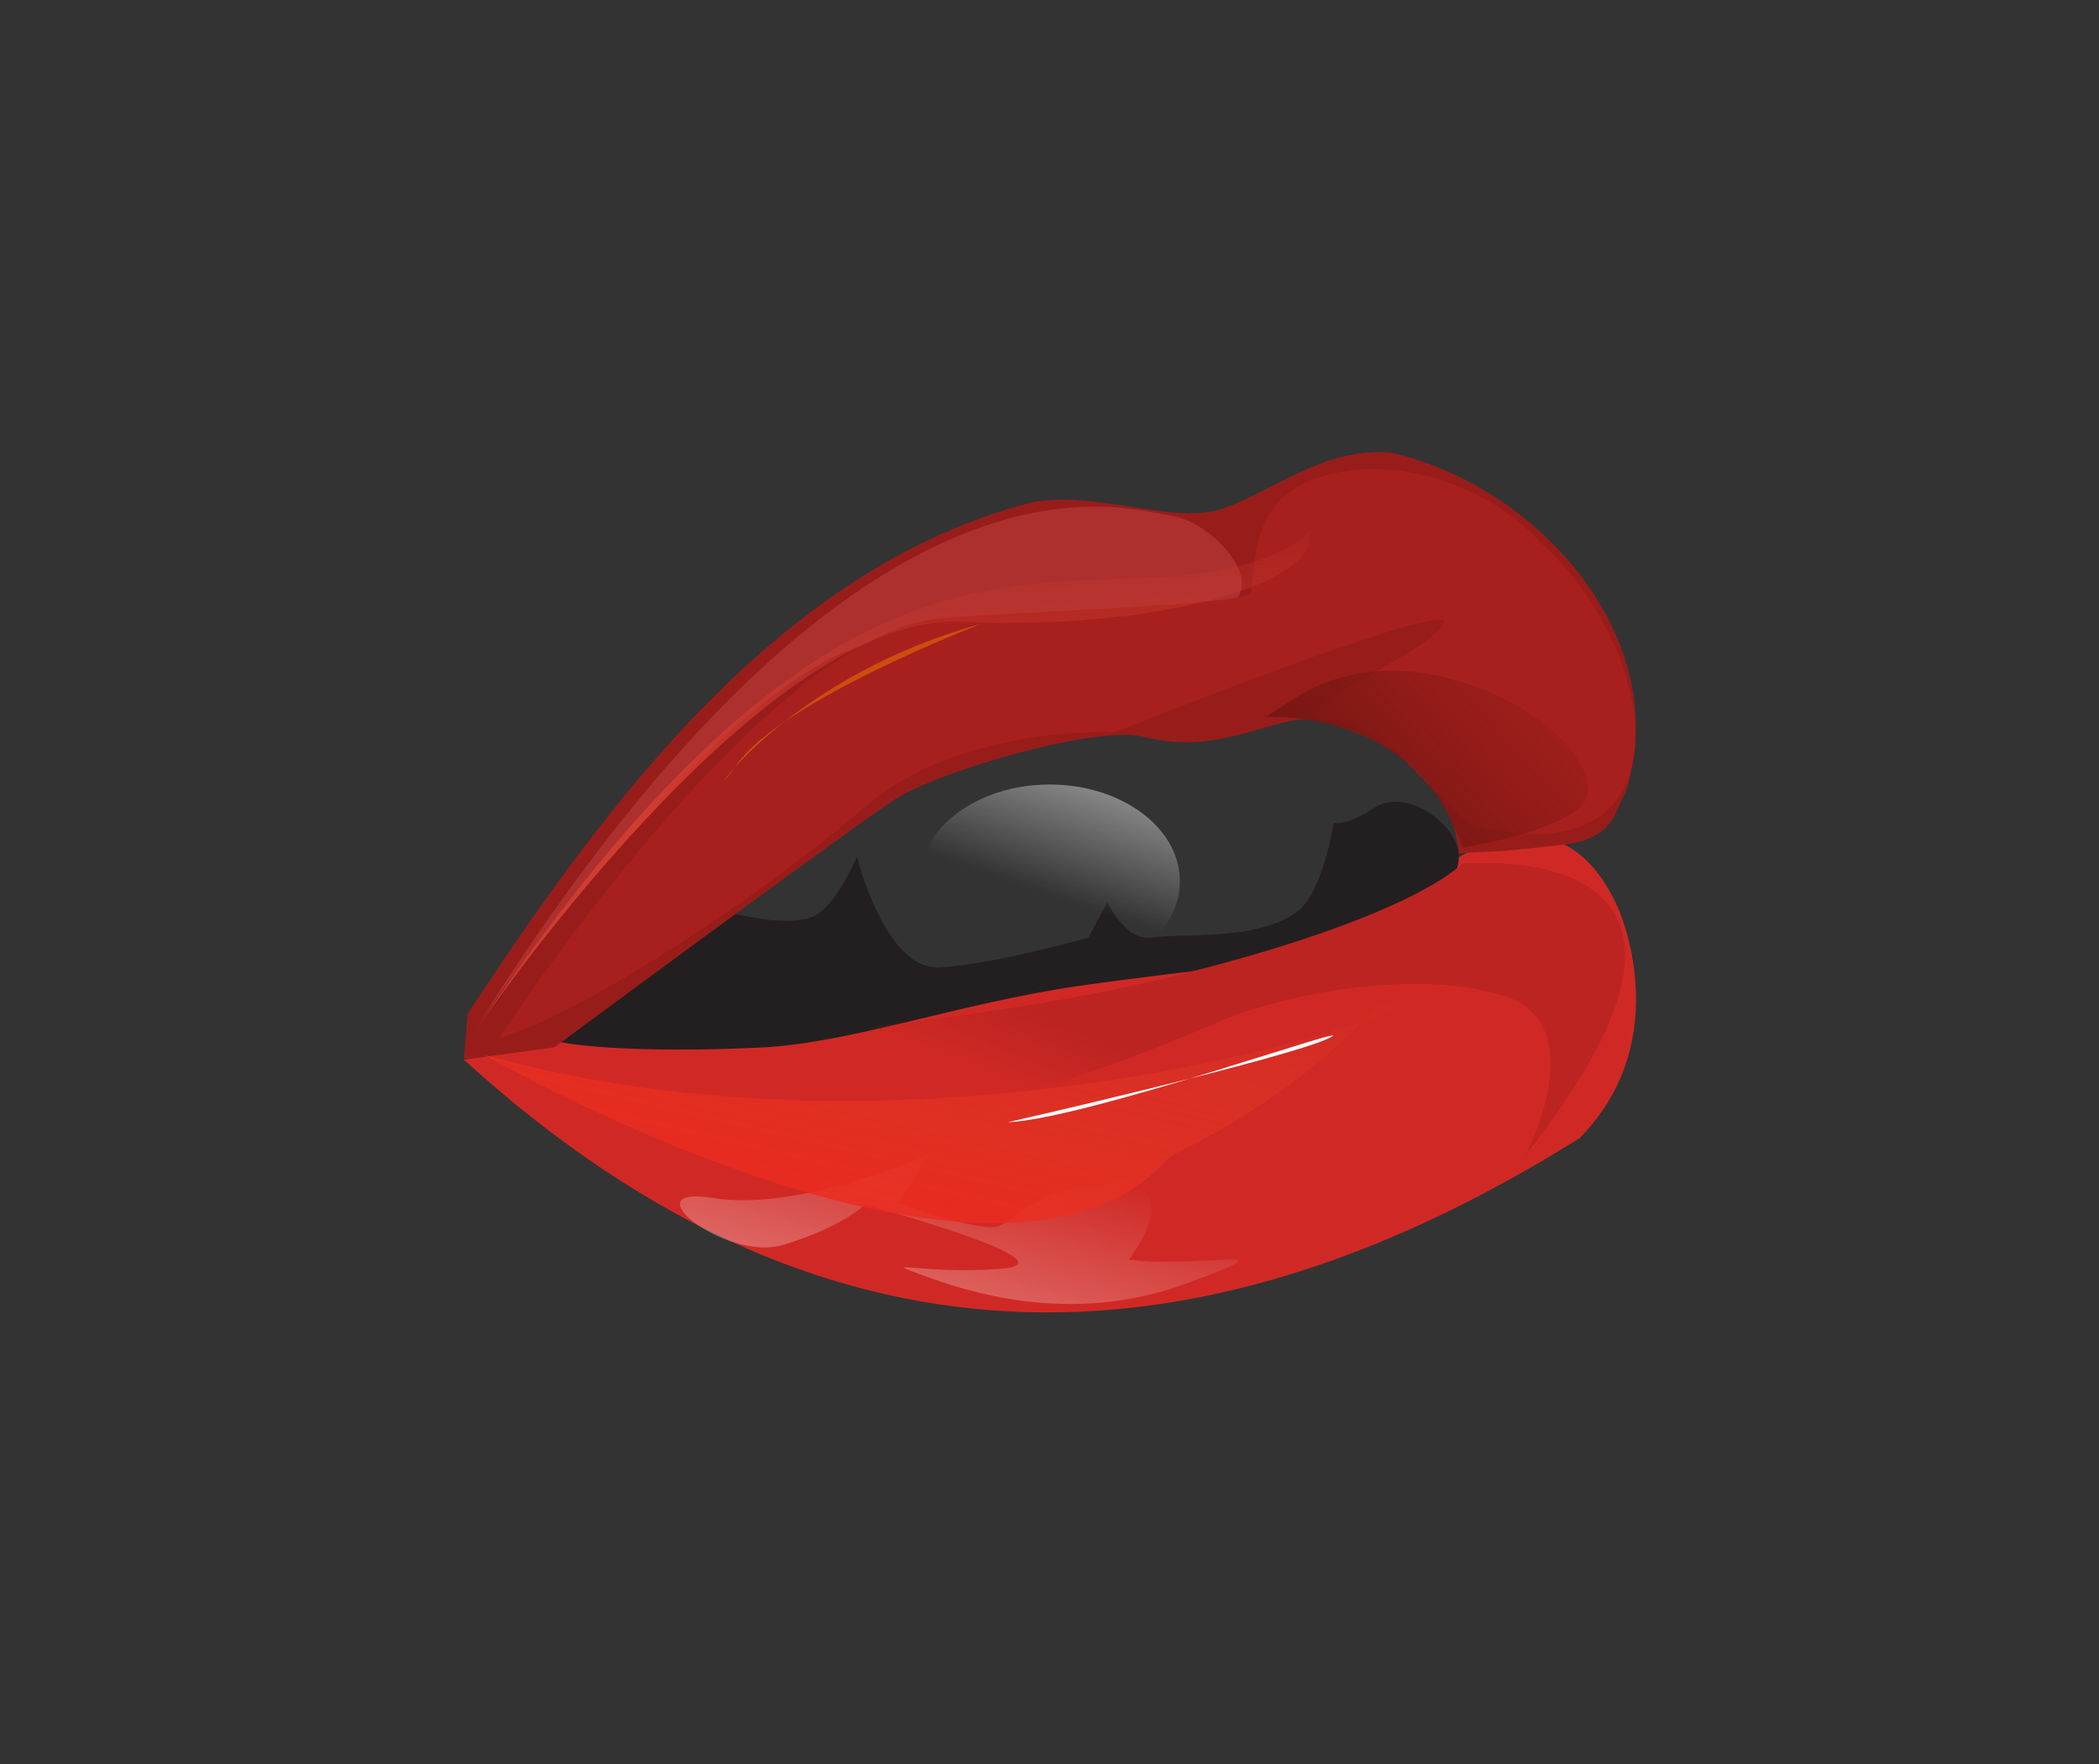 <?xml version="1.0" encoding="UTF-8" standalone="no"?>
<!-- Created with Inkscape (http://www.inkscape.org/) -->
<svg
    xmlns:inkscape="http://www.inkscape.org/namespaces/inkscape"
    xmlns:rdf="http://www.w3.org/1999/02/22-rdf-syntax-ns#"
    xmlns="http://www.w3.org/2000/svg"
    xmlns:sodipodi="http://sodipodi.sourceforge.net/DTD/sodipodi-0.dtd"
    xmlns:cc="http://creativecommons.org/ns#"
    xmlns:xlink="http://www.w3.org/1999/xlink"
    xmlns:dc="http://purl.org/dc/elements/1.1/"
    xmlns:svg="http://www.w3.org/2000/svg"
    xmlns:ns1="http://sozi.baierouge.fr"
    id="svg2929"
    sodipodi:docname="L.svg"
    viewBox="0 0 537.29 451.57"
    version="1.1"
    inkscape:version="0.47 r22583"
  >
  <rect x="0" y="0" width="537.29" height="451.57" fill="#333333" stroke="none"/>
  <defs
      id="defs2931"
    >
    <clipPath
        id="clipPath4506"
        clipPathUnits="userSpaceOnUse"
      >
      <path
          id="path4508"
          d="m331.29 352.5h14.465v-19.339h-14.465v19.339z"
      />
    </clipPath
    >
    <clipPath
        id="clipPath4484"
        clipPathUnits="userSpaceOnUse"
      >
      <path
          id="path4486"
          d="m387.65 342.76h8.332v-2.403h-8.332v2.403z"
      />
    </clipPath
    >
    <clipPath
        id="clipPath4468"
        clipPathUnits="userSpaceOnUse"
      >
      <path
          id="path4470"
          d="m360.22 317.54h4.738v-5.823h-4.738v5.823z"
      />
    </clipPath
    >
    <clipPath
        id="clipPath4452"
        clipPathUnits="userSpaceOnUse"
      >
      <path
          id="path4454"
          d="m340.45 313.58h43.136v-15.739h-43.136v15.739z"
      />
    </clipPath
    >
    <clipPath
        id="clipPath4428"
        clipPathUnits="userSpaceOnUse"
      >
      <path
          id="path4430"
          d="m320.28 366.3h43.752v-58.542h-43.752v58.542z"
      />
    </clipPath
    >
    <linearGradient
        id="linearGradient4577"
        y2="-312.68"
        gradientUnits="userSpaceOnUse"
        x2="363.96"
        y1="-295.87"
        x1="365.53"
        inkscape:collect="always"
      >
      <stop
          id="stop4573"
          style="stop-color:#ffffff"
          offset="0"
      />
      <stop
          id="stop4575"
          style="stop-color:#ffffff;stop-opacity:0"
          offset="1"
      />
    </linearGradient
    >
    <linearGradient
        id="linearGradient4593"
        y2="-366.15"
        gradientUnits="userSpaceOnUse"
        x2="392.15"
        y1="-346.64"
        x1="381.99"
        inkscape:collect="always"
      >
      <stop
          id="stop4589"
          style="stop-color:#761613"
          offset="0"
      />
      <stop
          id="stop4591"
          style="stop-color:#821815;stop-opacity:0"
          offset="1"
      />
    </linearGradient
    >
    <linearGradient
        id="linearGradient4601"
        y2="-360.65"
        gradientUnits="userSpaceOnUse"
        x2="345.55"
        y1="-341.96"
        x1="354.39"
        inkscape:collect="always"
      >
      <stop
          id="stop4597"
          style="stop-color:#d03c30"
          offset="0"
      />
      <stop
          id="stop4599"
          style="stop-color:#d03c30;stop-opacity:0"
          offset="1"
      />
    </linearGradient
    >
    <linearGradient
        id="linearGradient4611"
        y2="413.44"
        gradientUnits="userSpaceOnUse"
        x2="240.92"
        y1="465.97"
        x1="223.24"
        inkscape:collect="always"
      >
      <stop
          id="stop4607"
          style="stop-color:#ffffff"
          offset="0"
      />
      <stop
          id="stop4609"
          style="stop-color:#ffffff;stop-opacity:0"
          offset="1"
      />
    </linearGradient
    >
    <linearGradient
        id="linearGradient4619"
        y2="-317.49"
        gradientUnits="userSpaceOnUse"
        x2="364.61"
        y1="-323.86"
        x1="364.86"
        inkscape:collect="always"
      >
      <stop
          id="stop4615"
          style="stop-color:#bc2421"
          offset="0"
      />
      <stop
          id="stop4617"
          style="stop-color:#bc2421;stop-opacity:0"
          offset="1"
      />
    </linearGradient
    >
    <linearGradient
        id="linearGradient4633"
        y2="-331.64"
        gradientUnits="userSpaceOnUse"
        x2="362.01"
        y1="-304.45"
        x1="365.55"
        inkscape:collect="always"
      >
      <stop
          id="stop4581"
          style="stop-color:#ec291e;stop-opacity:.87"
          offset="0"
      />
      <stop
          id="stop4583"
          style="stop-color:#ed4728;stop-opacity:0"
          offset="1"
      />
    </linearGradient
    >
  </defs
  >
  <sodipodi:namedview
      id="base"
      bordercolor="#666666"
      inkscape:pageshadow="2"
      inkscape:guide-bbox="true"
      pagecolor="#ffffff"
      inkscape:snap-global="false"
      inkscape:window-maximized="1"
      inkscape:zoom="0.35"
      inkscape:window-x="-4"
      inkscape:window-height="742"
      showgrid="false"
      borderopacity="1.0"
      inkscape:current-layer="layer1"
      inkscape:cx="264.07293"
      inkscape:cy="-71.81524"
      showguides="true"
      inkscape:window-y="-4"
      inkscape:window-width="1024"
      inkscape:pageopacity="0.0"
      inkscape:document-units="px"
  />
  <g
      id="layer1"
      inkscape:label="Layer 1"
      inkscape:groupmode="layer"
      transform="translate(-15.643 -119.43)"
    >
    <g
        id="g4414"
        inkscape:label="lambe aacopy"
        transform="matrix(3.007 1.112 1.153 -2.901 -1179.2 917.21)"
      >
      <g
          id="g4416"
          transform="scale(1,-1)"
        >
        <path
            id="path4418"
            sodipodi:nodetypes="cccccc"
            style="fill:#d02925"
            d="m401.33-348.78s8.33 8.332 3.983 18.836c-20.068 27.576-46.991 41.395-85.119 25.715l9.055-6.157 55.418-31.875s6.519-16.843 16.662-6.52z"
        />
        <path
            id="path4420"
            sodipodi:nodetypes="ccscscccaccssscc"
            style="fill:#231f20"
            d="m325.63-308.21l8.24-14.761s6.117-0.236 8.06-2.263c1.354-1.413 1.448-5.795 1.448-5.795s5.434 7.967 9.418 6.157c3.984-1.81 10.142-6.52 10.142-6.52l0.362-3.26s2.536 2.536 4.347 1.45c1.81-1.087 8.183-2.765 10.107-6.299 1.215-2.232 0-7.75 0-7.75s0.758 0.286 2.569-2.25c1.812-2.536 6.52-1.086 7.607 1.086 1.087 2.173-0.363 6.519-3.26 9.055-2.897 2.535-12.677 7.244-21.008 11.953-8.331 4.708-15.213 10.867-21.732 13.764-6.519 2.898-13.764 5.434-16.3 5.434z"
        />
        <path
            id="path4422"
            sodipodi:nodetypes="cccccccccscccc"
            style="fill:#981d1a"
            d="m319.11-307.85c3.99-19.793 9.883-43.211 26.803-55.418 4.708-2.898 11.229-2.174 14.489-5.071 3.259-2.898 5.613-7.517 10.684-8.965 11.768-1.658 26.645 6.184 27.438 19.559-0.307 1.225 0.543 3.26-2.173 5.162-0.704 0.492-5.162 2.717-5.162 2.717l-3.259 1.449s-2.989-7.697-14.488-6.158c-3.068 0.411-5.887 5.523-12.315 6.158-3.676 0.363-14.127 8.331-16.662 11.953-2.535 3.622-17.929 28.705-17.929 28.705l-6.339 3.531-1.086-3.622z"
        />
        <g
            id="g4424"
            transform="scale(1,-1)"
          >
          <g
              id="g4432"
            >
            <g
                id="g4434"
                style="opacity:0.31"
                clip-path="url(#clipPath4428)"
              >
              <g
                  id="g4436"
                  transform="scale(1,-1)"
                >
                <path
                    id="path4438"
                    style="fill:#db5a5a"
                    d="m320.28-307.76s7.878-34.5 18.745-40.748c10.866-6.248 23.09-10.052 24.72-12.768 1.63-2.717-4.075-5.705-7.335-4.89-3.26 0.815-25.536 0.815-36.13 58.406z"
                />
              </g
              >
            </g
            >
          </g
          >
        </g
        >
        <path
            id="path4440"
            sodipodi:nodetypes="ccccccsccsc"
            style="fill:#a8201d"
            d="m322.19-306.94s7.606-38.576 20.375-44.824c6.04-2.956 22.572-9.78 22.275-10.866-0.814-2.988-2.717-7.606 2.174-11.138 4.889-3.532 12.224-3.804 17.929-0.815 11.974 4.812 21.315 21.585 3.26 23.634-2.673-0.117-9.236-5.705-13.854-4.075-4.618 1.63 5.433-7.878 5.705-10.595 0.271-2.716-21.19 17.657-21.19 17.657s-11.681 3.804-16.299 12.769c-4.618 8.965-14.669 23.906-20.375 28.252z"
        />
        <path
            id="path4442"
            style="fill:url(#linearGradient4601)"
            d="m320.19-306.76s8.693-40.205 23.906-45.276c15.214-5.071 24.268-12.677 23.544-15.938-0.725-3.26 1.811 1.448-10.142 6.882s-27.528 7.97-37.308 54.332z"
        />
        <path
            id="path4444"
            sodipodi:nodetypes="cccsc"
            style="fill:url(#linearGradient4593)"
            d="m388.04-348.96s5.862-3.348 7.492-6.336c1.63-2.989-4.89-7.335-13.854-6.248-8.965 1.086-11.038 7.273-12.123 8.087-1.087 0.815 10.095-5.769 18.486 4.497z"
        />
        <path
            id="path4446"
            style="fill:url(#linearGradient4619)"
            d="m401.78-327.04s1.359-12.225-6.519-11.681c-7.878 0.543-16.843 6.792-19.831 9.78-2.989 2.988-17.93 17.929-28.525 20.375-10.594 2.444-21.732 1.901-21.732 1.901s28.252-12.225 44.823-23.906 18.473-17.115 18.473-17.115 22.819-11.681 13.311 20.646z"
        />
        <g
            id="g4448"
            transform="scale(1,-1)"
          >
          <g
              id="g4456"
            >
            <g
                id="g4458"
                style="opacity:0.36"
                clip-path="url(#clipPath4452)"
              >
              <g
                  id="g4460"
                  transform="scale(1,-1)"
                >
                <path
                    id="path4462"
                    style="fill:url(#linearGradient4577)"
                    d="m375.43-307.76s2.173-7.606-3.26-5.433c-5.434 2.172-6.248 5.433-7.335 6.519-1.086 1.086-8.149 1.086-8.149 1.086l0.815-4.618s-7.878 8.149-14.67 9.508c-6.792 1.358 2.717 4.619 6.521 1.629 3.802-2.988 4.889-5.433 4.889-5.433s17.658-1.63 11.953 1.086c-5.705 2.717-9.507 2.717-5.705 2.717 3.804 0 12.496-0.272 19.831-6.792 7.335-6.52 0.815-1.63-4.889-0.272z"
                />
              </g
              >
            </g
            >
          </g
          >
        </g
        >
        <g
            id="g4464"
            transform="scale(1,-1)"
          >
          <g
              id="g4472"
            >
            <g
                id="g4474"
                style="opacity:0.64"
                clip-path="url(#clipPath4468)"
            />
          </g
          >
        </g
        >
        <g
            id="g4480"
            transform="scale(1,-1)"
          >
          <g
              id="g4488"
            >
            <g
                id="g4490"
                style="opacity:0.64"
                clip-path="url(#clipPath4484)"
            />
          </g
          >
        </g
        >
        <path
            id="path4498"
            sodipodi:nodetypes="ccsc"
            style="fill:url(#linearGradient4633)"
            d="m321.55-305.19s47.11 8.189 53.89-11.684c12.678-14.126 9.95-21.041 14.297-21.041 4.347 0-29.941 29.6-68.187 32.725z"
        />
        <path
            id="path4500"
            sodipodi:nodetypes="csc"
            style="fill:#ffffff"
            d="m362.4-314.89s18.85-12.856 21.35-15.606-15.6 13.106-21.35 15.606z"
        />
        <g
            id="g4502"
            transform="scale(1,-1)"
          >
          <g
              id="g4510"
            >
            <g
                id="g4512"
                style="opacity:.5"
                clip-path="url(#clipPath4506)"
              >
              <g
                  id="g4514"
                  transform="scale(1,-1)"
                >
                <path
                    id="path4516"
                    style="fill:#f57801"
                    d="m345.75-352.5s-12.5 11.5-14 17.75 0-7.25 14-17.75z"
                />
              </g
              >
            </g
            >
          </g
          >
        </g
        >
      </g
      >
    </g
    >
    <path
        id="path4603"
        sodipodi:rx="26.263966"
        sodipodi:ry="19.192898"
        style="color:#000000;fill:url(#linearGradient4611)"
        sodipodi:type="arc"
        d="m268.2 416.47c0 10.6-11.759 19.193-26.264 19.193s-26.264-8.593-26.264-19.193 11.759-19.193 26.264-19.193 26.264 8.593 26.264 19.193z"
        transform="matrix(-1.269 0 0 -1.29 591.35 882.25)"
        sodipodi:cy="416.47116"
        sodipodi:cx="241.93153"
    />
  </g
  >
</svg
>
